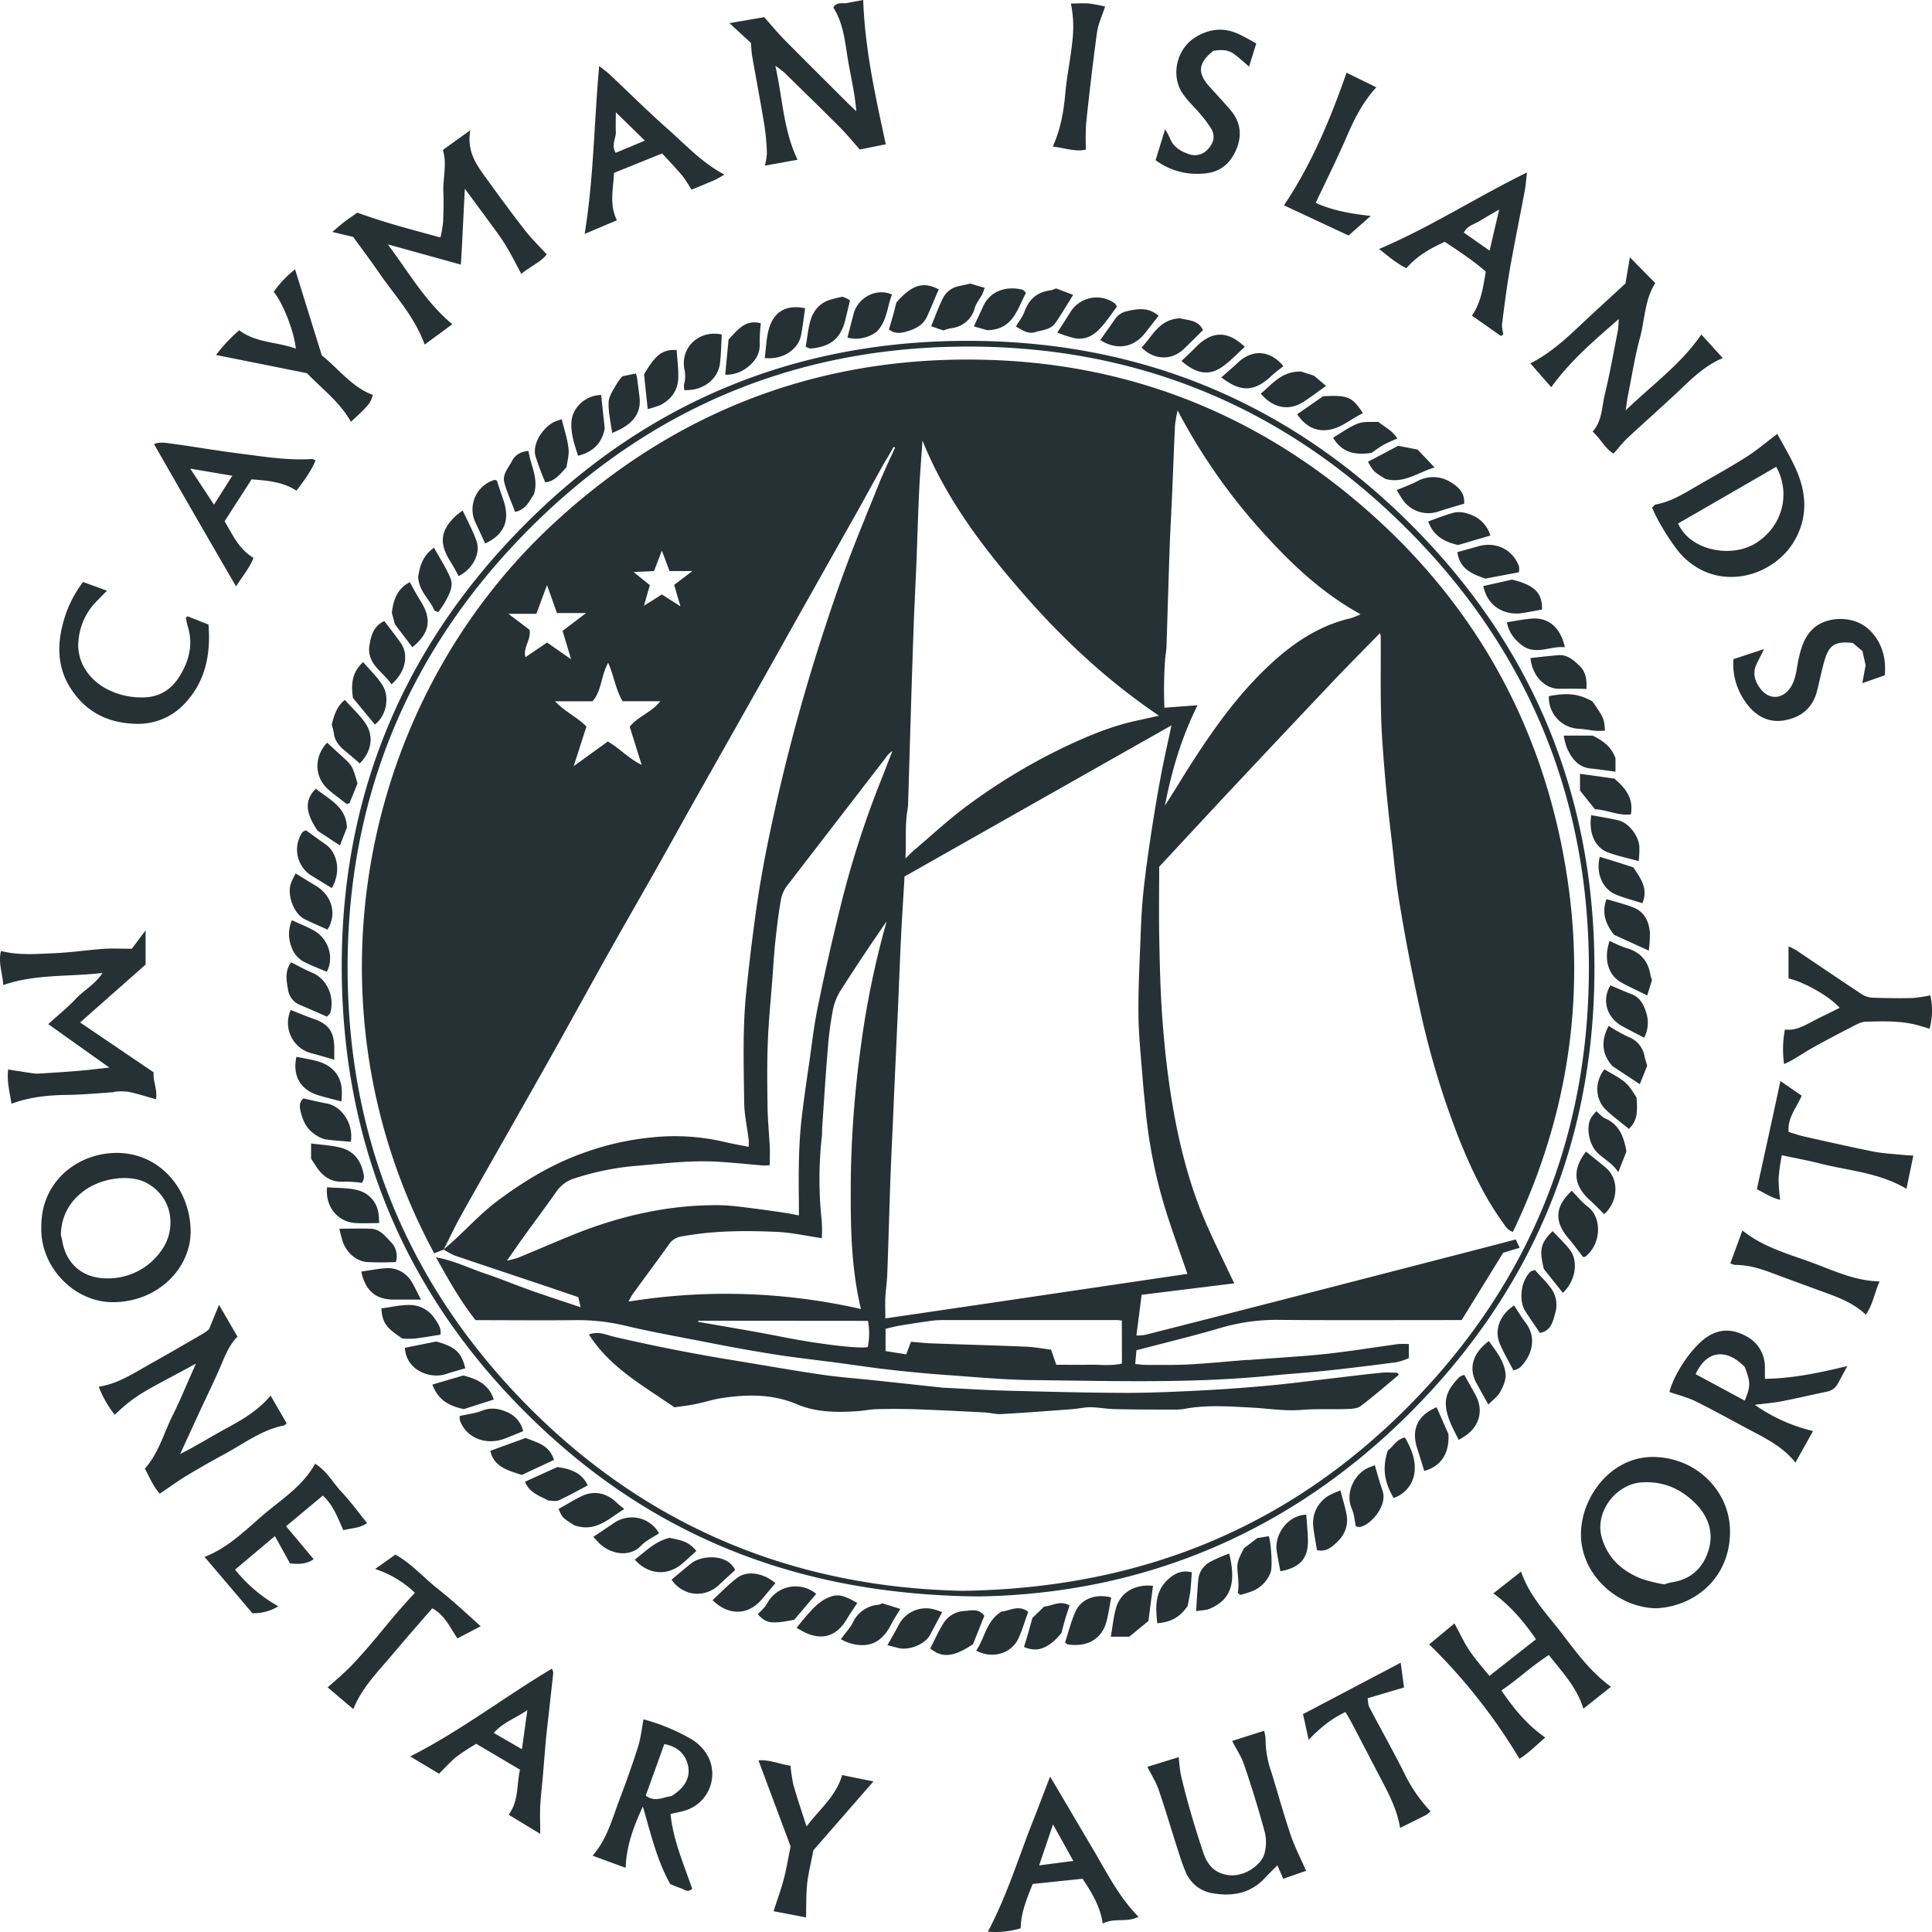 <svg xmlns="http://www.w3.org/2000/svg" width="64" height="64" fill="none" viewBox="0 0 64 64">
  <g clip-path="url(#a)">
    <path fill="#253135" d="M32.419 52.884c-5.834-.051-10.625-1.908-14.61-5.705-4.217-4.015-6.4-8.98-6.486-14.822-.086-5.715 1.885-10.674 5.842-14.756 4.063-4.188 9.067-6.318 14.917-6.31 5.753.006 10.683 2.081 14.73 6.158 3.97 4 5.979 8.886 6.006 14.52.028 5.735-2.002 10.693-6.044 14.766-4.041 4.074-8.973 6.065-14.355 6.149Zm-.543-.186c5.844-.08 10.757-2.057 14.777-6.11 4.034-4.064 6.034-9.03 5.98-14.744-.053-5.485-2.029-10.263-5.882-14.178-4.088-4.16-9.094-6.245-14.925-6.184-5.582.058-10.378 2.1-14.32 6.065-4.078 4.108-6.086 9.115-5.988 14.904.092 5.509 2.114 10.252 6.004 14.166 3.998 4.019 8.868 5.967 14.354 6.081ZM15.58 4.313c-.113.643.148 1.061.433 1.462.444.618.896 1.233 1.362 1.836.217.281.477.53.736.815-.195.26-.54.392-.841.647-.185-.34-.346-.668-.537-.975-.19-.307-.411-.59-.622-.88-.211-.29-.443-.6-.713-.965l-.101 2.006c-.008.154-.02.308-.031.506l-2.42-.67c.705.94 1.25 1.908 2.138 2.646l-.917.673c-.338-.943-1.004-1.634-1.534-2.412-.26-.38-.538-.746-.833-1.154l-.692-.165c.16-.134.282-.244.412-.342.13-.1.28-.2.417-.297.895.328 1.803.563 2.753.823.04-.163.068-.33.087-.496.014-.332.026-.665.01-.998-.02-.47.129-.939-.016-1.405.294-.213.56-.404.91-.655ZM4.367 31.427l.456-.607v1.133L2.654 33.87l2.436 1.653c-.032.271.135.585.077.89-.32-.086-.601-.18-.89-.242a1.865 1.865 0 0 0-.417-.012c-.042 0-.086.021-.126.024-.502.032-1.003.082-1.503.087-.62.008-1.23.063-1.85.293-.058-.385-.161-.736-.11-1.134.282.043.544.087.807.123a.88.88 0 0 0 .173.013c.432-.026.858-.05 1.287-.087.346-.027.683-.07 1.085-.113l-2.025-1.44c.321-.291.634-.542.907-.832.272-.29.639-.478.89-.862-1.125.131-2.22.03-3.287.4-.02-.375-.173-.728-.076-1.128.597.151 1.185.097 1.769.073.542-.022 1.083-.105 1.625-.144.269-.02.546-.004.94-.004Zm2.889 11.798.612 1.055c-.265.26-.397.595-.538.926-.208.49-.443.968-.667 1.45a912.1 912.1 0 0 0-.696 1.513c.56-.288 1.05-.593 1.557-.868.507-.275 1.024-.574 1.44-1.07l.533.92c-.044.035-.065.063-.087.068-.737.144-1.325.6-1.966.946-.43.231-.853.473-1.272.725-.292.178-.569.382-.877.589-.222-.238-.337-.54-.496-.828.464-.526.628-1.182.923-1.77.252-.5.46-1.021.692-1.534.022-.049.043-.099.073-.174-1.623.888-1.94.976-2.686 1.694a3.58 3.58 0 0 1-.531-.93c.652-.1 1.164-.453 1.7-.752.605-.336 1.198-.684 1.795-1.029.056-.038.11-.08.16-.126l.33-.805Zm44.131-30.398-.692-.791c.755-.377 1.328-.961 1.926-1.517.411-.382.826-.76 1.224-1.128l.147-.867.84.853c-.347.545-.342 1.196-.503 1.802-.173.636-.274 1.289-.403 1.935-.025.124-.04.25-.075.482.895-.862 1.829-1.528 2.508-2.515l.71.78c-.579.244-1 .657-1.43 1.064-.563.534-1.148 1.046-1.716 1.576-.166.155-.305.338-.473.525-.294-.18-.432-.5-.692-.729.315-.347.3-.802.399-1.214.173-.71.298-1.43.44-2.147.014-.121.023-.244.024-.366-.816.716-1.591 1.368-2.234 2.257ZM26.42 5.292l-1.085.196c.037-.134.06-.272.07-.41a7.61 7.61 0 0 0-.079-.9c-.128-.78-.275-1.552-.411-2.327-.022-.128-.024-.26-.04-.429l-.71-.655 1.15-.199c.227.254.433.508.662.74.7.709 1.408 1.41 2.112 2.113.07.07.144.138.278.264-.055-.655-.202-1.22-.292-1.792-.09-.572-.15-1.143-.47-1.642.116-.205.313-.12.47-.153.158-.034.329-.062.52-.098.055 1.637.405 3.184.747 4.78l-.859.173c-.249-.28-.456-.536-.692-.767-.599-.602-1.21-1.195-1.816-1.788a3.01 3.01 0 0 0-.292-.218c.244 1.059.258 2.106.737 3.112ZM1.37 40.633c-.017-1.487 1.204-2.45 2.516-2.441 1.407.01 2.4 1.188 2.429 2.56.025 1.24-1.072 2.384-2.58 2.384-1.31 0-2.422-1.21-2.366-2.503Zm.648.294c.018.061.034.123.046.186.124.747.672 1.221 1.427 1.233a2.15 2.15 0 0 0 1.878-.954c.462-.66.391-1.735-.54-2.22-.52-.27-1.522-.178-2.143.353a1.764 1.764 0 0 0-.668 1.402Zm52.847 12.349c-1.27-.016-2.522-1.113-2.493-2.497.025-1.214 1.01-2.545 2.43-2.515 1.432.033 2.526 1.173 2.507 2.503-.014 1.51-1.168 2.45-2.444 2.509Zm.267-.79c.077-.028.156-.051.236-.069.662-.092 1.071-.5 1.242-1.107.158-.565-.027-1.084-.442-1.503-.49-.492-1.07-.747-1.782-.702-.86.056-1.557.98-1.33 1.81.196.711.693 1.145 1.356 1.397.236.073.477.131.72.174Zm-2.681 4.117c-.216-.712-.698-1.209-1.144-1.778-.545.347-1.008.791-1.57 1.173.4.594.838 1.127 1.451 1.561-.296.252-.557.52-.854.703a18.804 18.804 0 0 0-2.99-3.79l.836-.694c.173.312.31.62.497.898.185.279.422.542.661.841l1.544-1.214c-.397-.575-.83-1.094-1.411-1.521l.917-.721c.274.81.846 1.393 1.335 2.028.488.635.959 1.293 1.643 1.788l-.915.726Zm6.425-42.231c.203.379.419.738.593 1.116.354.766.433 1.543.03 2.324-.653 1.272-2.56 1.871-3.789.579-.299-.316-.823-1.155-.98-1.578.038-.032.075-.093.122-.101.478-.087.882-.333 1.29-.571.572-.333 1.151-.65 1.709-1.004.348-.22.666-.494 1.025-.765Zm-3.287 2.97c.403.906 1.77 1.156 2.578.649.873-.549 1.168-1.633.672-2.527l-3.25 1.878Zm-13.08 44.895-.194-.446c-.15.152-.293.293-.432.439-.488.513-1.105.6-1.753.48a1.161 1.161 0 0 1-.864-.725c-.107-.25-.187-.513-.27-.772-.206-.642-.396-1.289-.614-1.925-.087-.253-.235-.483-.372-.76l1.038-.321c.013.2.037.398.071.595.102.432.215.861.34 1.288.123.427.259.85.398 1.274.16.488.46.72.883.756.52.043 1.038-.355 1.141-.699a1.41 1.41 0 0 0 .018-.721 35.86 35.86 0 0 0-.68-2.224c-.086-.27-.253-.513-.402-.805l1.058-.337c.024.084.04.172.048.26 0 .374.064.746.19 1.1.215.699.41 1.404.643 2.097.133.39.326.76.51 1.182l-.757.264Zm15.623-15.7c.581.41 1.235.704 1.927.868l-.582 1.045c-.378-.47-.844-.726-1.313-.976-.66-.347-1.313-.714-1.98-1.047-.278-.138-.587-.212-.883-.316.168-.642.769-1.508 1.252-1.826.419-.276.84-.26 1.262-.037a1.142 1.142 0 0 1 .65 1.041v.386c.918-.012 1.786-.194 2.73-.423-.144.266-.232.433-.32.592a.513.513 0 0 1-.377.26c-.502.106-1.002.223-1.505.321-.274.049-.559.072-.861.112Zm-1.962-1.016 1.628.877c.196-.493.195-.595 0-1.115-.62-.637-1.273-.544-1.628.238ZM21.317 56.955c.53.142 1.04.35 1.518.619.269.141.488.361.63.63a1.267 1.267 0 0 1-.76 1.769c-.148.047-.301.072-.493.117.087.874.442 1.672.717 2.477-.153.145-.26.02-.374-.017-.115-.037-.213-.082-.352-.137-.433-.77-.641-1.648-.907-2.57-.31.668-.544 1.3-.571 2.03l-1.096-.401c.482-.545.651-1.224.895-1.866.219-.576.427-1.157.613-1.744.09-.283.119-.587.18-.907Zm.924 2.544c.432-.267.65-.608.544-1.041-.087-.362-.359-.607-.779-.683l-.614 1.704c.294.236.582.05.849.02Zm-8.651-1.315c1.658-.84 3.113-1.965 4.693-2.908.022.043.037.09.044.138-.044.426-.094.853-.14 1.28-.035.313-.073.626-.103.94-.037.4-.067.8-.101 1.2-.029.328-.069.656-.087.985-.014.297 0 .594 0 .93l-1.045-.633c.338-.464.26-.992.375-1.493l-1.449-.857c-.223.13-.44.271-.65.423-.2.16-.371.358-.584.567l-.953-.572Zm3.88-1.537c-.371.265-.807.407-1.115.758l.935.54.18-1.298ZM5.102 14.711c.196-.082.4-.039.592-.013.722.096 1.44.225 2.162.315.825.103 1.644.248 2.485.192.025 0 .052.02.113.046-.154.369-.39.68-.634 1.003-.459-.298-.952-.332-1.485-.375l-.895 1.388c.26.434.466.918.957 1.214-.137.352-.382.628-.577.945a665.582 665.582 0 0 1-2.718-4.715Zm1.989 2.003.605-.954-1.395-.236c.283.426.52.786.785 1.19h.005ZM19.848 2.186c.168.135.27.206.358.29.64.6 1.261 1.221 1.919 1.802.588.52 1.124 1.11 1.87 1.504a3.253 3.253 0 0 1-.303.174c-.259.114-.524.22-.786.328a4.392 4.392 0 0 0-.295-.454c-.213-.253-.443-.491-.676-.747l-1.596.644c-.021.538-.164 1.046.097 1.57l-1.069.452c.301-1.836.309-3.652.481-5.563Zm1.515 2.473-.963-.94c0 .22-.009.433 0 .65.009.215-.161.439-.005.693l.968-.403Zm28.361 6.473-.964-.676c.3-.434.37-.929.458-1.46-.42-.37-.898-.678-1.358-.986-.606.278-.962.52-1.27.874-.33-.157-.605-.4-.906-.636 1.695-.718 3.221-1.713 4.9-2.535-.032.26-.045.468-.087.672-.158.845-.333 1.685-.481 2.532-.106.607-.183 1.219-.26 1.83 0 .11.016.22.044.327l-.076.058Zm-.055-4.195c-.28.164-.467.267-.649.381-.181.115-.404.147-.529.387l.855.598c.104-.458.2-.866.32-1.37l.003.004ZM32.723 63.99c.633-1.183 1.019-2.467 1.511-3.706.18-.45.346-.905.553-1.433.498.84.952 1.615 1.41 2.389.46.773.846 1.574 1.517 2.255-.382.204-.793.022-1.184.224-.087-.581-.372-1.036-.668-1.483l-1.654.173c-.183.47-.391.942-.396 1.468a2.905 2.905 0 0 1-1.09.112Zm1.7-2.197 1.132-.147c-.23-.415-.432-.78-.672-1.209l-.46 1.356ZM2.75 19.28l.794.286c-.153.158-.285.288-.41.422a2.102 2.102 0 0 0-.532 1.206c-.086.707.346 1.38 1.08 1.7.342.15.713.221 1.087.208.548-.015.93-.285 1.196-.726.298-.494.437-1.028.26-1.609-.03-.094-.047-.194-.066-.291 0-.01.014-.023.043-.064l.704.277c.079.966-.094 1.856-.75 2.577a2.106 2.106 0 0 1-1.69.71c-.951-.032-1.688-.438-2.173-1.251-.398-.667-.398-1.396-.192-2.13.13-.476.35-.922.649-1.314Zm7.64 32.371c-.269.182-.523.16-.783.14l-.5-.906-1.319 1.11c.394.495.88.908 1.433 1.215a1.568 1.568 0 0 1-.86.23l-1.584-1.865c.806-.316 1.366-.903 1.974-1.417.608-.514 1.28-.935 1.688-1.67.394.243.595.639.886.946.29.308.547.665.836 1.02-.231.166-.504.164-.787.236-.186-.4-.325-.826-.68-1.146l-1.217 1.014.914 1.093ZM41.617 1.44c-.086.266-.156.496-.24.765-.19-.159-.346-.31-.525-.434-.202-.138-.433-.124-.661-.086-.505.404-.535.737-.117 1.196.223.244.448.487.665.737.369.425.425.887.184 1.401-.226.483-.59.712-1.117.735a2.297 2.297 0 0 1-1.525-.448l.315-1.027c.06.1.115.203.164.31.111.282.346.417.606.511a.58.58 0 0 0 .666-.179c.178-.2.233-.433.081-.675a3.965 3.965 0 0 0-.333-.447c-.194-.231-.42-.439-.592-.684-.422-.607-.213-1.502.422-1.887.462-.28.94-.33 1.434-.093.193.09.377.195.573.305Zm15.805 20.395 1.016-.334c-.1.198-.173.341-.244.485-.154.312-.061.598.134.843.297.376.749.327 1-.08.172-.28.184-.6.251-.908.081-.37.184-.722.465-.998.425-.42 1.277-.46 1.784-.06.424.336.678.904.605 1.588l-.742.26.11-.59c-.02-.097-.053-.236-.105-.472l-.318-.27c-.581-.065-.784.056-.94.585-.096.33-.162.668-.245 1-.142.569-.53.88-1.081.978-.552.098-.984-.168-1.29-.607a2.153 2.153 0 0 1-.4-1.42Zm1.705 12.269c.316.043.581-.093.85-.236.316-.167.64-.32.964-.482-.32-.368-1.14-.841-1.694-.975v-1.06c.082.034.162.073.24.117.737.494 1.47.995 2.212 1.483a.734.734 0 0 0 .365.1c.433.014.865.02 1.298.01a4.92 4.92 0 0 0 .583-.088c.082.365.073.745-.026 1.105-.158-.046-.315-.1-.475-.138-.536-.127-1.084-.11-1.628-.095-.16 0-.326.097-.476.174a41.7 41.7 0 0 0-1.254.666c-.238.132-.465.283-.7.421-.086.05-.172.087-.286.144a3.561 3.561 0 0 1 .027-1.146ZM26.19 61.165l-1.065-2.85c.375-.033.73.139 1.062.174.019.217.051.433.098.646.124.438.273.867.432 1.37.433-.577.973-.994 1.18-1.703l1.037.21-1.99 2.282c-.08.423-.172.771-.208 1.127-.035.356-.025.711-.035 1.096l-1.075-.206c.116-.363.244-.708.337-1.062.093-.354.149-.704.227-1.084ZM11.625 13.972c-.364-.649-.94-1.075-1.457-1.61l-3.012-.603c.226-.299.483-.573.767-.818.565.423 1.257.38 1.876.607-.048-.547-.423-1.51-.732-1.881.198-.282.437-.532.707-.745l.886 2.85c.561.45.996 1.052 1.69 1.31-.07.267-.144.357-.725.89Zm32.946 42.741c-.481.225-.85.537-1.22.92l-.187-.85L46.4 55.08l.11.82-1.207.357c.022.125.016.218.053.288.381.726.784 1.44 1.15 2.169.225.473.523.908.883 1.288a.883.883 0 0 1-.143.118c-.28.143-.562.28-.865.433-.098-.587-.351-1.085-.613-1.583-.327-.623-.65-1.248-.978-1.873-.067-.126-.14-.245-.218-.383Zm-30.827-3.95a3.446 3.446 0 0 0-1.318-.788l.673-.477c.545.307.951.78 1.433 1.158.482.379.905.78 1.392 1.215l-.77.403c-.25-.357-.406-.76-.833-.997-.455.52-.924 1.059-1.384 1.604-.46.546-.951 1.034-1.233 1.735-.296-.25-.556-.47-.849-.72.223-.198.433-.376.635-.57.203-.194.399-.416.591-.631.192-.215.354-.415.53-.624.175-.21.364-.444.552-.66.188-.218.382-.433.581-.648Zm45.281-14.496a7.27 7.27 0 0 0-.107.768c.003.238.021.476.053.712-.301-.075-.52-.226-.772-.353.26-1.194.52-2.364.779-3.584l.705.486c-.173.41-.476.73-.432 1.202.173.05.329.108.492.145.767.173 1.533.347 2.304.502.336.067.682.08 1.022.116.096.01.193.013.313.02-.078.375-.15.718-.228 1.1-.912-.543-1.926-.598-2.887-.844-.398-.102-.805-.172-1.242-.27ZM44.605 2.408l.988.485c-.48.52-.752 1.101-1.01 1.697-.307.707-.653 1.4-.999 2.13.574.26 1.171.36 1.825.433-.265.233-.496.434-.735.649l-2.14-1c.904-1.352 1.528-2.83 2.072-4.394ZM57.32 41.847c.13-.346.255-.693.399-1.086.673.537 1.456.759 2.216 1.031.76.272 1.47.637 2.33.657-.173.38-.221.761-.456 1.102-.432-.409-.959-.592-1.48-.78-.55-.203-1.1-.403-1.65-.608-.39-.146-.784-.266-1.21-.26a.55.55 0 0 1-.149-.056ZM35.475.116c.23 0 .417-.014.6 0 .18.024.357.058.533.1-.094.292-.228.57-.269.861a98.412 98.412 0 0 0-.361 3.028 8.363 8.363 0 0 0-.005.849c-.336.086-.704-.053-1.098-.1.26-.573.361-1.16.415-1.764.05-.57.173-1.132.23-1.7.055-.425.04-.855-.045-1.274ZM46.27 16.233c.259-.107.47-.183.669-.286a1.083 1.083 0 0 1 1.101.017c.285.165.49.378.461.721-.29.087-.56.164-.825.25a1.036 1.036 0 0 1-1.18-.339 3.982 3.982 0 0 1-.227-.363Z"/>
    <path fill="#253135" d="M22.67 12.923a.666.666 0 0 1-.01-.191 1 1 0 0 0 .012-.497c-.141-.738.5-1.315 1.238-1.154-.018.31-.023.62-.056.928-.058.548-.552.94-1.184.914Zm29.397 26.524c.185.188.335.38.524.52.485.366.457 1.224-.063 1.655a.156.156 0 0 1-.087.017c-.168-.215-.312-.416-.474-.607-.491-.564-.46-1.067.1-1.585ZM32.23 54.468c-.654.434-1.023.458-1.414.138.138-.269.26-.542.414-.796a.867.867 0 0 1 .692-.442c.227-.013.493-.106.686.158l-.377.942ZM9.647 31.88c.26.13.47.25.692.341.488.202.752.79.605 1.322-.013.048-.07.087-.116.134-.305-.133-.6-.267-.899-.39a.645.645 0 0 1-.391-.526c-.054-.306-.101-.622.109-.88Zm31.559 19.41.442-.338.384-.064c.08.26.125 1.03.058 1.202a1.093 1.093 0 0 1-.576.607c-.14.055-.285.1-.432.137-.04-.038-.08-.062-.078-.076.049-.267 0-.535-.015-.8-.014-.264.116-.46.218-.668ZM11.623 37.824c-.306-.03-.59-.039-.865-.087a1.006 1.006 0 0 1-.372-.193c-.245-.174-.36-.442-.427-.723-.035-.147-.057-.315.095-.433.26.057.519.12.778.168.452.083.888.627.79 1.268ZM36.811 52.92c-.05.26-.087.499-.141.732-.125.55-.511.849-1.076.84a1.958 1.958 0 0 1-.214-.017c-.026 0-.048-.027-.1-.06.11-.338.197-.693.345-1.027.188-.423.675-.606 1.186-.469Zm1.383-.387c-.052.402-.102.78-.15 1.164l-.636.52h-.611c.055-.317.086-.62.163-.914.136-.538.62-.835 1.234-.77ZM19.148 15.097c-.117-.371-.246-.731-.218-1.128.033-.472.47-.877.984-.884l.118 1.108c-.077.438-.353.78-.884.904Zm-6.515 28.246c.327-.044.62-.116.915-.114a.997.997 0 0 1 .846.44c.106.156.234.324.197.545-.296.045-.574.095-.855.128a3.362 3.362 0 0 1-.406 0c-.55-.365-.664-.53-.697-1ZM36.996 10.16c-.134.184-.247.348-.367.498-.26.338-.558.633-1.038.544a4.376 4.376 0 0 1-.566-.184c.159-.248.296-.458.427-.67a1.023 1.023 0 0 1 1.477-.298c.031.03.054.069.067.11ZM11.919 25.289c-.16-.137-.318-.274-.478-.406-.192-.158-.353-.332-.382-.597a1.886 1.886 0 0 0-.07-.281c.076-.313.172-.607.432-.821.217.238.443.454.631.7.348.45.282.981-.133 1.405Zm40.618 12.857c.22.18.446.356.663.541.443.38.409 1.113-.059 1.534-.151-.149-.296-.304-.453-.443-.567-.501-.614-1.024-.15-1.632ZM22.246 52.33c.217-.181.433-.368.65-.541.366-.287 1.22-.312 1.456.221-.173.162-.356.32-.528.486-.48.459-1.196.381-1.578-.166Zm30.92-28.123c-.13 0-.227.008-.323 0-.184-.017-.367-.058-.551-.066a1.037 1.037 0 0 1-.983-1.08c.628-.121.981-.079 1.442.173.386.56.389.565.415.973ZM18.765 15.48c-.226.239-.388.467-.702.497a8.604 8.604 0 0 1-.324-.867c-.107-.41.22-.903.582-1.116.093-.043.189-.078.288-.104.082.337.188.647.224.965.026.216-.045.446-.068.625ZM47.59 46.616l.392.89c.03.638-.236 1.06-.802 1.222a74.46 74.46 0 0 0-.239-.769c-.194-.617.027-1.08.65-1.343Zm-4.62-32.893.858-.596c.823-.043.964.015 1.32.56-.373.174-.686.468-1.092.545-.446.085-.811-.102-1.085-.509Zm5.307 4.567c.244-.069.463-.126.68-.19.582-.173 1.149.095 1.359.652a.601.601 0 0 1 0 .205l-1.109.21c-.419-.143-.852-.306-.93-.878Zm5.198 7.501c.397.333.638.67.55 1.186-.415.054-.779-.151-1.19-.17l-.495-.617v-.557l1.135.158ZM33.18 53.384c.259-.016.554-.242.88.01-.106.293-.191.593-.32.874-.233.511-.87.7-1.402.41.288-.415.326-.98.841-1.294Zm19.532-26.381c.32.06.613.104.902.173.328.077.656.484.692.86a3.68 3.68 0 0 1-.022.49c-.371-.103-.7-.17-1.012-.286-.44-.164-.65-.644-.56-1.237Zm-41.47 13.699c.38 0 .708-.01 1.038 0 .301.011.477.24.66.434a.66.66 0 0 1 .174.67 9.243 9.243 0 0 1-.968 0c-.393-.038-.728-.38-.82-.773-.028-.088-.05-.184-.084-.331Zm4.831-22.698c-.107-.229-.21-.457-.319-.684a1.02 1.02 0 0 1 .616-1.419c.024-.007.055.009.087.014.072.215.142.434.217.645.232.681.033 1.143-.6 1.444Zm5.384-4.453c-.047-.433-.087-.818-.121-1.153.393-.666.617-.825 1.079-.803.02.306.062.607.054.912-.01.423-.23.73-.606.916a2.997 2.997 0 0 1-.406.128Zm.375 37.24c-.2.135-.432.239-.593.41-.37.395-1.007.294-1.384-.077-.07-.07-.135-.145-.199-.214l.714-.479a1.035 1.035 0 0 1 1.462.36Zm31.49-19.625c.17.09.345.168.526.231.485.13.759.434.83.93a.811.811 0 0 0 .048.134l-.16.515c-.312-.157-.594-.282-.864-.434-.438-.248-.586-.788-.38-1.376ZM39.85 10.936c-.227.223-.428.425-.633.623-.41.393-.998.37-1.402-.05.366-.363.564-.93 1.28-.966.22.073.596.037.755.393Zm13.441 23.047c.204.135.416.255.636.36a.843.843 0 0 1 .552.653c.02.097.054.19.087.307l-.246.612-.907-.6c-.357-.399-.383-.852-.121-1.332ZM11.843 25.95c-.087.219-.173.433-.26.639-.008.02-.046.028-.086.053-.204-.158-.422-.313-.622-.489-.466-.411-.478-1.083-.039-1.552l.519.477c.315.29.315.288.488.871Zm27.78 27.42c.027-.4.042-.728.073-1.055a.754.754 0 0 1 .402-.582c.2-.103.408-.193.62-.268.235.948.075 1.529-.654 1.83-.124.05-.27.047-.441.076Zm-13.236.55c.173-.208.314-.388.47-.55a1.91 1.91 0 0 1 .417-.365c.417-.232.605-.205 1.124.096-.112.174-.231.338-.334.515-.346.596-.845.749-1.452.434-.077-.038-.15-.085-.225-.13Zm27.826-17.562c.025.395.055.754-.254 1.037-.254-.208-.52-.402-.754-.625-.37-.347-.385-.938-.057-1.347.744.427.744.427 1.065.935ZM31.252 10.946l-.406-.138c.139-.335.251-.667.413-.973a.753.753 0 0 1 .52-.36l.36-.08.48.14a2.38 2.38 0 0 1-.08.213c-.082.15-.197.29-.247.45a.9.9 0 0 1-.793.675 1.704 1.704 0 0 0-.247.073ZM9.63 33.456c.272.107.509.208.75.292.502.173.686.424.693.954v.403c-.274-.079-.511-.152-.753-.214a1.036 1.036 0 0 1-.78-.994 1.044 1.044 0 0 1 .09-.44Zm2.362 5.729a3.884 3.884 0 0 0-.588-.042c-.445.036-.73-.186-.951-.534l-.148-.23v-.5c.346.047.692.06 1.007.147.366.099.606.367.703.742.06.226.055.264-.023.417ZM27.913 9.83c.046.019.1.038.15.063a.942.942 0 0 1 .094.06c-.06.244-.112.479-.173.71-.173.629-.564.827-1.12.882-.06.006-.126-.04-.173-.059.046-.277.073-.532.132-.78.097-.405.33-.694.752-.797.104-.03.216-.055.338-.08ZM13.414 44.647l1.038-.208c.634.173.84.37.96.888-.219.064-.433.122-.65.193-.497.166-1.312-.114-1.348-.873Zm1.911-27.737c.167.36.346.68.464 1.024.14.417-.15.931-.595 1.149-.087-.159-.173-.322-.27-.475-.387-.607-.34-1.034.177-1.522.061-.058.13-.102.224-.176Zm10.361 35.533-.454.542c-.446.528-1.106.543-1.627.021.271-.248.525-.52.816-.738.335-.252.873-.161 1.265.175Zm-10.457-5.536c.268-.062.513-.087.733-.174.289-.115.548-.078.82.038a.906.906 0 0 1 .548.638c-.202.082-.398.165-.595.241-.598.234-1.267.019-1.498-.59a.538.538 0 0 1-.008-.153ZM13.66 21.44c-.197-.26-.377-.495-.58-.765a71.676 71.676 0 0 1-.1-.375c.05-.418.173-.8.596-1.014.12.212.228.424.354.621.384.599.309 1.064-.27 1.533Zm15.787-10.525.13-.443c.043-.148.079-.302.118-.453.513-.585.885-.704 1.402-.433-.128.296-.251.596-.384.893-.12.268-.346.397-.619.485-.23.073-.44.11-.647-.049ZM48.32 47.699c-.116-.241-.226-.44-.306-.65-.24-.63-.114-.98.333-1.435a.496.496 0 0 1 .16-.068c.13.232.255.45.375.67.259.484.141.995-.304 1.321a2.79 2.79 0 0 1-.259.162Zm4.233-24.875c-.322-.015-.617-.007-.91-.007-.485 0-.892-.453-.944-1.019.308-.032.617-.07.927-.094.285-.023.49.153.675.33.214.2.27.417.252.79Zm-2.396 20.423c.125.187.237.383.374.56.432.563.157 1.178-.19 1.503a.726.726 0 0 1-.207.087c-.16-.309-.328-.592-.454-.894-.19-.458.018-.965.477-1.256Zm3.31-12.28c-.294-.38-.412-.742-.248-1.182.297.09.597.162.881.273.376.147.529.47.556.852 0 .194-.013.387-.038.58l-1.15-.523ZM27.854 54.302c.157-.215.307-.375.403-.562a1.008 1.008 0 0 1 .836-.578.631.631 0 0 0 .134-.051l.596.186c-.118.2-.225.362-.313.534-.314.612-.789.804-1.445.57-.064-.02-.122-.057-.212-.1Zm17.062-3.738c-.048-.216-.058-.409-.132-.573-.248-.56.11-1.205.585-1.388l.173-.066c.086.288.162.575.26.857.163.492-.403 1.128-.75 1.189a.462.462 0 0 1-.136-.02Zm-1.819-38.257.433.139.398.338c-.272.193-.504.37-.748.528-.486.31-1.002.211-1.416-.272.378-.31.68-.74 1.333-.733Zm1.305 37.063c.073.282.155.54.205.802a.956.956 0 0 1-.274.868c-.18.182-.392.388-.707.309-.043-.266-.092-.52-.122-.769a1.055 1.055 0 0 1 .573-1.069c.1-.049.206-.089.325-.14Zm-23.724.62c-.533.327-.944.78-1.655.537-.394-.251-.394-.251-.52-.542.26-.142.508-.3.772-.426.406-.192.813-.106 1.146.212.069.069.155.132.257.219ZM9.794 28.934c.243.148.447.276.654.4.553.326.724.947.4 1.46-.254-.116-.512-.224-.761-.348-.36-.183-.59-.81-.445-1.197.038-.108.099-.207.152-.315Zm6.448 19.126 1.171-.426c.378.153.788.234.938.728l-1.067.498c-.461-.155-.917-.26-1.042-.8ZM12.73 20.574c.197.26.388.493.555.74.268.4.134.974-.319 1.354-.26-.4-.764-.624-.739-1.208.051-.335.105-.696.502-.886Zm20.922-9.756c.1-.174.22-.316.28-.483.151-.42.427-.665.872-.717a.896.896 0 0 0 .178-.064l.568.214c-.204.326-.382.63-.58.92-.16.236-.441.243-.684.316-.242.073-.434-.083-.634-.186Zm17.36 33.336c-.167-.248-.339-.491-.497-.742-.181-.287-.173-.928.182-1.284.035-.035.102-.037.154-.054.18.203.366.382.52.588a.942.942 0 0 1 .152.821c-.078.28-.137.607-.511.67ZM26.67 10.213c-.042.296-.077.59-.132.882-.092.49-.616.833-1.206.764.05-.347.052-.708.16-1.032.189-.547.605-.737 1.179-.614ZM10.991 29.419c-.248-.152-.467-.288-.685-.42a1.014 1.014 0 0 1-.446-1.056c.027-.133.08-.26.156-.372.022-.031.072-.042.117-.067.218.156.433.313.652.466.388.273.527.9.206 1.449Zm28.148-17.461c.153-.148.312-.292.461-.446.545-.558 1.055-.57 1.637-.023-.242.218-.467.46-.73.65-.445.322-.879.248-1.368-.181Zm8.383 3.526c-.568.173-1.017.545-1.628.382-.393-.243-.393-.243-.578-.569l1-.529.642.124.564.592Zm1.615 3.93.951-.214c.741.18 1.009.44.993.993-.219.038-.44.082-.663.116-.514.083-1.133-.17-1.281-.895ZM12.56 40.517c-.275 0-.518.01-.764 0-.605-.028-1.033-.548-.96-1.187.346.03.71.01 1.038.104a.91.91 0 0 1 .664.773c.016.101.016.206.023.31Zm-2.741-5.509c.249.052.502.086.744.161.499.153.768.53.761 1.021 0 .099-.007.198-.012.297-.266-.07-.512-.127-.752-.2-.612-.185-.874-.645-.741-1.28Zm44.645-.632c-.284-.15-.514-.265-.737-.39-.509-.285-.671-.867-.38-1.344.236.099.47.202.708.295.271.106.395.342.47.586a1.065 1.065 0 0 1-.061.853Zm-.359-5.644c.27.395.496.727.3 1.188-.296-.094-.583-.169-.857-.278-.465-.185-.692-.719-.552-1.26l.563.174.546.176Zm-4.802 17.797-.392-.708c-.269-.491-.132-.989.408-1.397.24.332.505.658.554 1.072.023.194-.071.424-.173.607-.088.162-.259.282-.397.425Zm.068-28.789-1.067.314c-.463-.1-.828-.31-.992-.781.303-.106.588-.226.884-.298a.91.91 0 0 1 .45.05 1.058 1.058 0 0 1 .725.715Zm-8.914-5.238c.195-.174.37-.319.535-.476.488-.467 1.076-.434 1.522.102-.132.107-.27.207-.394.323-.565.53-1.013.552-1.663.05Zm5.193 1.471c.161.116.304.212.438.318.074.072.142.15.204.231-.173.08-.328.14-.47.22-.14.08-.259.173-.39.26-.509.075-.962.018-1.272-.502.287-.174.542-.362.827-.471.204-.076.45-.042.663-.056Zm6.121 28.854-.628-.789c-.158-.638-.113-.857.291-1.256.19.205.397.396.567.616.3.388.186 1.045-.23 1.429Zm-32.302 6.38c-.333.173-.64.347-.96.494-.095.043-.226.007-.34.007-.296-.154-.633-.26-.778-.623l1.073-.487c.452.065.811.188 1.005.609ZM52.88 36.81c.111.093.187.191.287.235.46.2.624.59.711 1.1l-.272.687c-.247-.402-.683-.506-.856-.88a1.257 1.257 0 0 1-.13-.52c0-.305.068-.41.26-.622ZM42.415 52.05c-.045-.238-.087-.446-.12-.654-.091-.567.368-1.202.976-1.22.02.277.05.555.056.832.013.614-.262.924-.912 1.042Zm-27.073-6.485c.452.111.845.284 1.015.797l-.99.316c-.484-.1-.856-.298-1.043-.812l1.018-.3ZM36.45 11.26c.165-.233.331-.463.492-.697a.62.62 0 0 1 .384-.252c.37-.092.73-.133 1.053.15-.15.194-.293.373-.433.554-.352.46-.848.58-1.357.33a1.392 1.392 0 0 1-.14-.084Zm9.522 36.792c.188-.146.292-.376.57-.433.18.322.336.66.323 1.03a1.022 1.022 0 0 1-.697.972c-.319-.528-.38-1.01-.196-1.569Zm-22.904 3.325c-.159.143-.312.29-.475.427-.497.414-1.125.358-1.566-.14.363-.276.685-.612 1.152-.72.523.1.656.165.889.433Zm6.481-41.62c-.163.4-.156.867-.501 1.224a1.14 1.14 0 0 1-.976.204l.202-.78c.142-.553.763-.879 1.275-.648ZM51.8 24.367h.952c.392.185.633.398.763.747v.449c-.285-.037-.548-.08-.814-.104-.432-.043-.64-.34-.798-.688a2.344 2.344 0 0 1-.102-.404Zm-39.77-2.434c.23.273.488.508.657.796.22.371.115.986-.27 1.271l-.725-.88c-.059-.413-.056-.83.337-1.187Zm23.401 31.251c-.052.16-.102.305-.145.452-.043.146-.082.301-.126.463-.425.509-.794.651-1.238.459.047-.158.098-.318.143-.478.046-.16.087-.302.131-.478l.391-.381c.276-.023.535-.222.844-.036Zm-6.033 1.314c.143-.255.26-.451.365-.653a1.016 1.016 0 0 1 1.22-.52c.067.02.133.044.228.077-.135.254-.266.498-.394.744-.183.352-.764.549-1.104.434-.092-.026-.186-.046-.315-.082ZM20.62 12.464l.44-.091c.018.035.03.073.039.111.03.226.06.452.086.679.058.497-.193.815-.605 1.04a3.626 3.626 0 0 1-.302.14c-.047-.362-.132-.695-.116-1.026.01-.208.165-.414.272-.607a1.31 1.31 0 0 1 .187-.246Zm-3.113 2.474c.07.492.346.906.178 1.44-.137.182-.234.492-.62.58-.126-.333-.27-.644-.358-.971-.075-.274.137-.489.252-.714.102-.201.285-.313.548-.335Zm15.198-3.999-.445-.127c.11-.237.213-.453.312-.671.245-.537.817-.671 1.302-.542.036.01.063.055.113.102-.29.538-.425 1.219-1.282 1.238Zm6.775 41.146c-.018.236-.025.434-.05.631-.023.182-.066.362-.086.478-.26.393-.584.545-1.008.578-.058-.547-.087-1.073.394-1.485.22-.19.455-.277.75-.202ZM13.945 43.05h-.888c-.552.005-.885-.237-1.05-.768-.015-.052-.025-.106-.038-.16.272-.038.537-.093.804-.11a.896.896 0 0 1 .792.347c.141.184.231.411.38.69Zm-3.121-10.858c-.245-.105-.496-.203-.737-.32a.881.881 0 0 1-.433-.506 1.146 1.146 0 0 1 .017-.883c.26.123.509.218.737.347.482.283.667.897.416 1.362Zm-.361-6.064c.432.351 1.002.586 1.03 1.286l-.233.593-.738-.488c-.412-.602-.438-1.013-.06-1.391Zm41.375-4.686c-.477-.058-.951.279-1.417-.063-.244-.19-.444-.424-.503-.767.28-.042.555-.1.834-.12.554-.04.942.3 1.086.95ZM24.134 11.25c.315-.346.58-.678 1.07-.539-.026.214-.039.43-.038.644.023.357-.145.608-.402.809-.21.169-.472.257-.74.249l.11-1.162Zm-9.744 8.974c-.146-.37-.513-.62-.538-1.12.053-.315.135-.69.525-.96.185.335.396.655.542 1.002.12.287-.051.559-.184.812a3.05 3.05 0 0 1-.22.32l-.125-.054Zm10.715 33.251c.103-.117.234-.223.307-.358a1.07 1.07 0 0 1 1.207-.533c.154.04.297.114.419.216l-.73.858c-.766.146-.928.121-1.203-.183Z"/>
    <path fill="#253135" d="m14.695 41.395-.311.122c-4.427-8.187-2.5-18.22 3.979-24.199 4.114-3.796 9.007-5.61 14.586-5.389 4.448.174 8.434 1.72 11.869 4.574 3.841 3.19 6.212 7.285 7.041 12.208.707 4.195.108 8.24-1.742 12.096-.188-.061-.25-.192-.333-.308-.612-.846-1.051-1.785-1.44-2.747a27.776 27.776 0 0 1-1.288-4.236 65.51 65.51 0 0 1-.7-3.63c-.13-.764-.188-1.539-.284-2.307a60.07 60.07 0 0 1-.27-2.875c-.093-1.214-.055-2.422-.064-3.634a.446.446 0 0 0-.025-.096c-.533.545-1.066 1.08-1.586 1.628a1046.116 1046.116 0 0 0-3.052 3.238c-.888.945-1.767 1.897-2.675 2.872 0 .737-.012 1.502 0 2.267.016.867.034 1.73.093 2.592.055.815.137 1.633.255 2.44.226 1.538.571 3.048 1.19 4.48.233.543.497 1.071.748 1.604.06.129.124.26.202.417l-3.07.38-.173 1.348c.095.002.19-.005.285-.02 1.552-.394 3.103-.79 4.654-1.19 2.174-.559 4.348-1.12 6.521-1.682.36-.093.72-.188 1.107-.29l.127.276-.544.165-1.376 2.23h-.482c-1.845 0-3.69.01-5.535-.006a6.561 6.561 0 0 0-1.95.26c-.919.272-1.85.495-2.806.747l-.04.455c.138.011.248.029.358.029.475 0 .951.009 1.427-.016.629-.034 1.256-.096 1.884-.147.057 0 .115 0 .173-.007.83-.063 1.66-.106 2.488-.195.795-.086 1.585-.217 2.378-.325.119-.008.237-.008.356 0v.467a2.333 2.333 0 0 1-.407.134c-.751.098-1.504.193-2.257.273-.641.069-1.285.112-1.926.174-2.613.26-5.233.173-7.851.146-.945-.008-1.89-.1-2.835-.166a46.836 46.836 0 0 1-1.883-.174c-.597-.066-1.19-.158-1.785-.237-.692-.092-1.393-.168-2.084-.277-.762-.12-1.52-.26-2.278-.41-.898-.174-1.8-.335-2.689-.548a6.8 6.8 0 0 0-1.662-.174c-1.08.011-2.162 0-3.259 0-.503-.635-.895-1.334-1.311-2.082.586.105 1.084.354 1.604.53.52.175 1.047.393 1.573.58.527.186 1.053.355 1.614.544l-.078-.334c-.508-.174-1.02-.347-1.535-.52-.856-.288-1.713-.57-2.568-.863a2.512 2.512 0 0 1-.358-.197c.108-.093.217-.184.322-.28.488-.448.943-.941 1.47-1.335.865-.645 1.783-1.204 2.811-1.572a9.259 9.259 0 0 1 2.295-.525 7.232 7.232 0 0 1 2.398.147c.26.064.52.107.811.166a2.152 2.152 0 0 0 0-.227c-.05-.413-.143-.825-.15-1.238-.014-1.196-.055-2.392.061-3.59a74.45 74.45 0 0 1 .346-2.862c.182-1.28.445-2.543.734-3.799a62.716 62.716 0 0 1 1.448-5.221c.26-.807.532-1.61.83-2.403.339-.9.71-1.79 1.069-2.682.15-.374.512-1.14.512-1.14l-.051-.027s-.165.307-.273.47c-.305.538-.599 1.083-.901 1.623-.6 1.066-1.199 2.131-1.8 3.196-.445.79-.885 1.582-1.33 2.372a5415.08 5415.08 0 0 1-2.186 3.872c-.433.765-.853 1.533-1.285 2.297-.551.977-1.113 1.95-1.662 2.928-.598 1.066-1.184 2.139-1.783 3.209-.583 1.04-1.175 2.082-1.763 3.117-.454.8-.912 1.6-1.359 2.404-.2.36-.374.736-.564 1.105Zm24.639.804c-.251-.733-.492-1.388-.704-2.061a16.522 16.522 0 0 1-.68-3.366c-.031-.33-.069-.658-.094-.986-.054-.717-.135-1.433-.143-2.15-.01-.893.039-1.787.073-2.679.018-.488.044-.978.096-1.464.065-.612.153-1.223.244-1.833.097-.636.202-1.273.32-1.908.104-.558.231-1.11.36-1.723l-8.842 5.006c-.041.713-.086 1.373-.117 2.033-.036.705-.06 1.41-.091 2.115-.028.648-.057 1.295-.087 1.942-.03.648-.059 1.295-.086 1.942-.029.662-.063 1.324-.087 1.986-.037 1.052-.065 2.104-.104 3.155-.009.26-.05.514-.064.772-.01.212 0 .425 0 .694 3.357-.49 6.67-.984 10.008-1.475h-.002Zm-.94-18.49c-1.739-1.176-3.2-2.55-4.528-4.077-1.328-1.527-2.53-3.11-3.308-5.038-.04.585-.083 1.114-.109 1.649-.036.762-.058 1.525-.086 2.288-.027.647-.06 1.295-.087 1.942-.034.95-.066 1.9-.095 2.851-.034 1.11-.065 2.22-.1 3.33a2.37 2.37 0 0 1-.032.255c-.07.482-.026.966-.055 1.53.138-.133.205-.206.28-.27.593-.501 1.161-1.036 1.787-1.493a19.585 19.585 0 0 1 3.286-1.97c.756-.353 1.523-.67 2.342-.841l.705-.156ZM25.5 38.596a1.54 1.54 0 0 1-.173.014c-.685-.049-1.37-.141-2.056-.14-.715 0-1.429.087-2.143.145a9.048 9.048 0 0 0-2.097.42c-.247.075-.46.232-.605.445-.346.496-.71.978-1.063 1.468-.172.24-.34.483-.57.812.124-.025.247-.057.368-.095.57-.236 1.137-.48 1.707-.715 1.607-.66 3.269-1.052 5.017-1.026.272.011.543.036.812.074.425.052.85.11 1.274.174.151.02.301.054.493.09v-.452c-.011-.938-.013-1.875.096-2.808.07-.597.158-1.193.245-1.788.092-.639.164-1.282.296-1.908.222-1.097.473-2.189.74-3.274a31.8 31.8 0 0 1 1.341-4.178c.13-.325.253-.651.38-.976a.727.727 0 0 0-.22.223c-1.081 1.4-2.16 2.8-3.238 4.201a1.128 1.128 0 0 0-.226.454c-.086.465-.14.936-.192 1.406-.044.413-.068.83-.099 1.246-.054.702-.125 1.402-.152 2.105-.028.722-.02 1.445-.009 2.168.007.445.053.89.075 1.335.006.182-.001.367-.001.58Zm14.17-15.234c-.551 1.107-.86 2.202-1.082 3.324.296-.446.563-.905.85-1.351.832-1.301 1.73-2.547 2.905-3.564.705-.607 1.484-1.08 2.403-1.292.111-.036.22-.08.325-.131-1.398-.771-2.468-1.837-3.471-2.974a19.462 19.462 0 0 1-2.59-3.778 4.389 4.389 0 0 0-.086.489c-.035.72-.06 1.438-.091 2.158-.027.634-.063 1.266-.087 1.899-.038 1.095-.069 2.19-.105 3.285-.005.129-.03.26-.043.385-.04.543-.048 1.088-.026 1.632l1.098-.082ZM27.224 41.016c-.519-.075-1.005-.188-1.498-.209-1.047-.046-2.095-.042-3.134.15a.595.595 0 0 0-.423.251c-.4.562-.813 1.115-1.219 1.672-.047.077-.09.156-.128.237a20.183 20.183 0 0 1 7.698.246c-.346-1.445-.346-2.894-.336-4.344.021-1.437.13-2.871.325-4.295.184-1.421.473-2.827.864-4.206a71.176 71.176 0 0 0-1.51 2.267 1.912 1.912 0 0 0-.264.63c-.082.423-.14.85-.173 1.278-.075.888-.13 1.777-.19 2.666-.007.101 0 .203-.013.303-.103.93-.103 1.87 0 2.8.011.185.011.37.001.554Zm9.939 2.728c-.087-.008-.133-.015-.173-.015h-5.7a3.256 3.256 0 0 0-.433.023c-.353.049-.705.103-1.057.162-.164.027-.324.072-.465.104v.738l.684.108c.06-.16.11-.287.159-.416.255.02.48.047.706.054 1.033.038 2.068.065 3.1.108.282.012.563.066.833.099l.173.5c.384 0 .744.006 1.103 0 .359-.008.71.047 1.072-.04l-.002-1.425Zm-17.03-19.18c.4.225.691.567 1.123.773l-.396-1.264c.28-.347.73-.476 1.011-.843h-1.245c-.234-.383-.287-.843-.48-1.276-.239.434-.218.946-.519 1.277h-1.239c.324.35.74.525 1.038.838-.135.418-.263.82-.422 1.31l1.128-.814ZM23.13 43.75v.038c.924.164 1.851.314 2.773.497 1.067.214 2.541.408 2.843.337.058-.286.06-.58.007-.867l-5.623-.005Zm-5.588-22.886c.06.34-.227.582-.135.906l.716-.486.795.555c-.107-.357-.19-.637-.282-.939l.779-.592h-.965l-.33-.928-.352.954h-.925l.7.53Zm3.985-1.48-.195.682.593-.374.616.394c-.083-.28-.145-.494-.208-.712l.605-.458h-.76c-.086-.236-.164-.438-.253-.674l-.26.676-.678.031.54.434Z"/>
    <path fill="#253135" d="M46.34 45.542c-.42.347-.829.706-1.262 1.033-.112.087-.297.095-.45.1-.504.017-1.01-.012-1.511.029-.56.046-1.106-.047-1.659-.076-.744-.038-1.494-.098-2.237.046a1.83 1.83 0 0 1-.346.02c-.648 0-1.298 0-1.945-.015-.271-.006-.541-.06-.812-.063-.199 0-.397.05-.597.064-.785.06-1.571.12-2.357.163-.183.01-.369-.046-.553-.055-.789-.04-1.577-.08-2.366-.107a21.63 21.63 0 0 0-1.211 0c-.229.007-.454.058-.682.07-.662.04-1.327.032-1.948-.231-.814-.347-1.649-.334-2.495-.207-.295.044-.582.142-.876.2-.236.049-.476.074-.692.106-1.038-.72-2.132-1.312-2.833-2.414.329-.118.59.02.84.078a59.15 59.15 0 0 0 3.825.758c1.016.165 2.028.347 3.045.496.595.087 1.197.129 1.794.193l2.261.243h.043c.66.032 1.318.076 1.978.093 1.337.035 2.675.071 4.01.075.873 0 1.746-.042 2.618-.087a53.102 53.102 0 0 0 2.228-.167c.697-.067 1.392-.16 2.088-.24.511-.06 1.022-.125 1.534-.174.173-.017.346 0 .513 0l.055.07Z"/>
  </g>
  <defs>
    <clipPath id="a">
      <path fill="#fff" d="M0 0h64v64H0z"/>
    </clipPath>
  </defs>
</svg>
